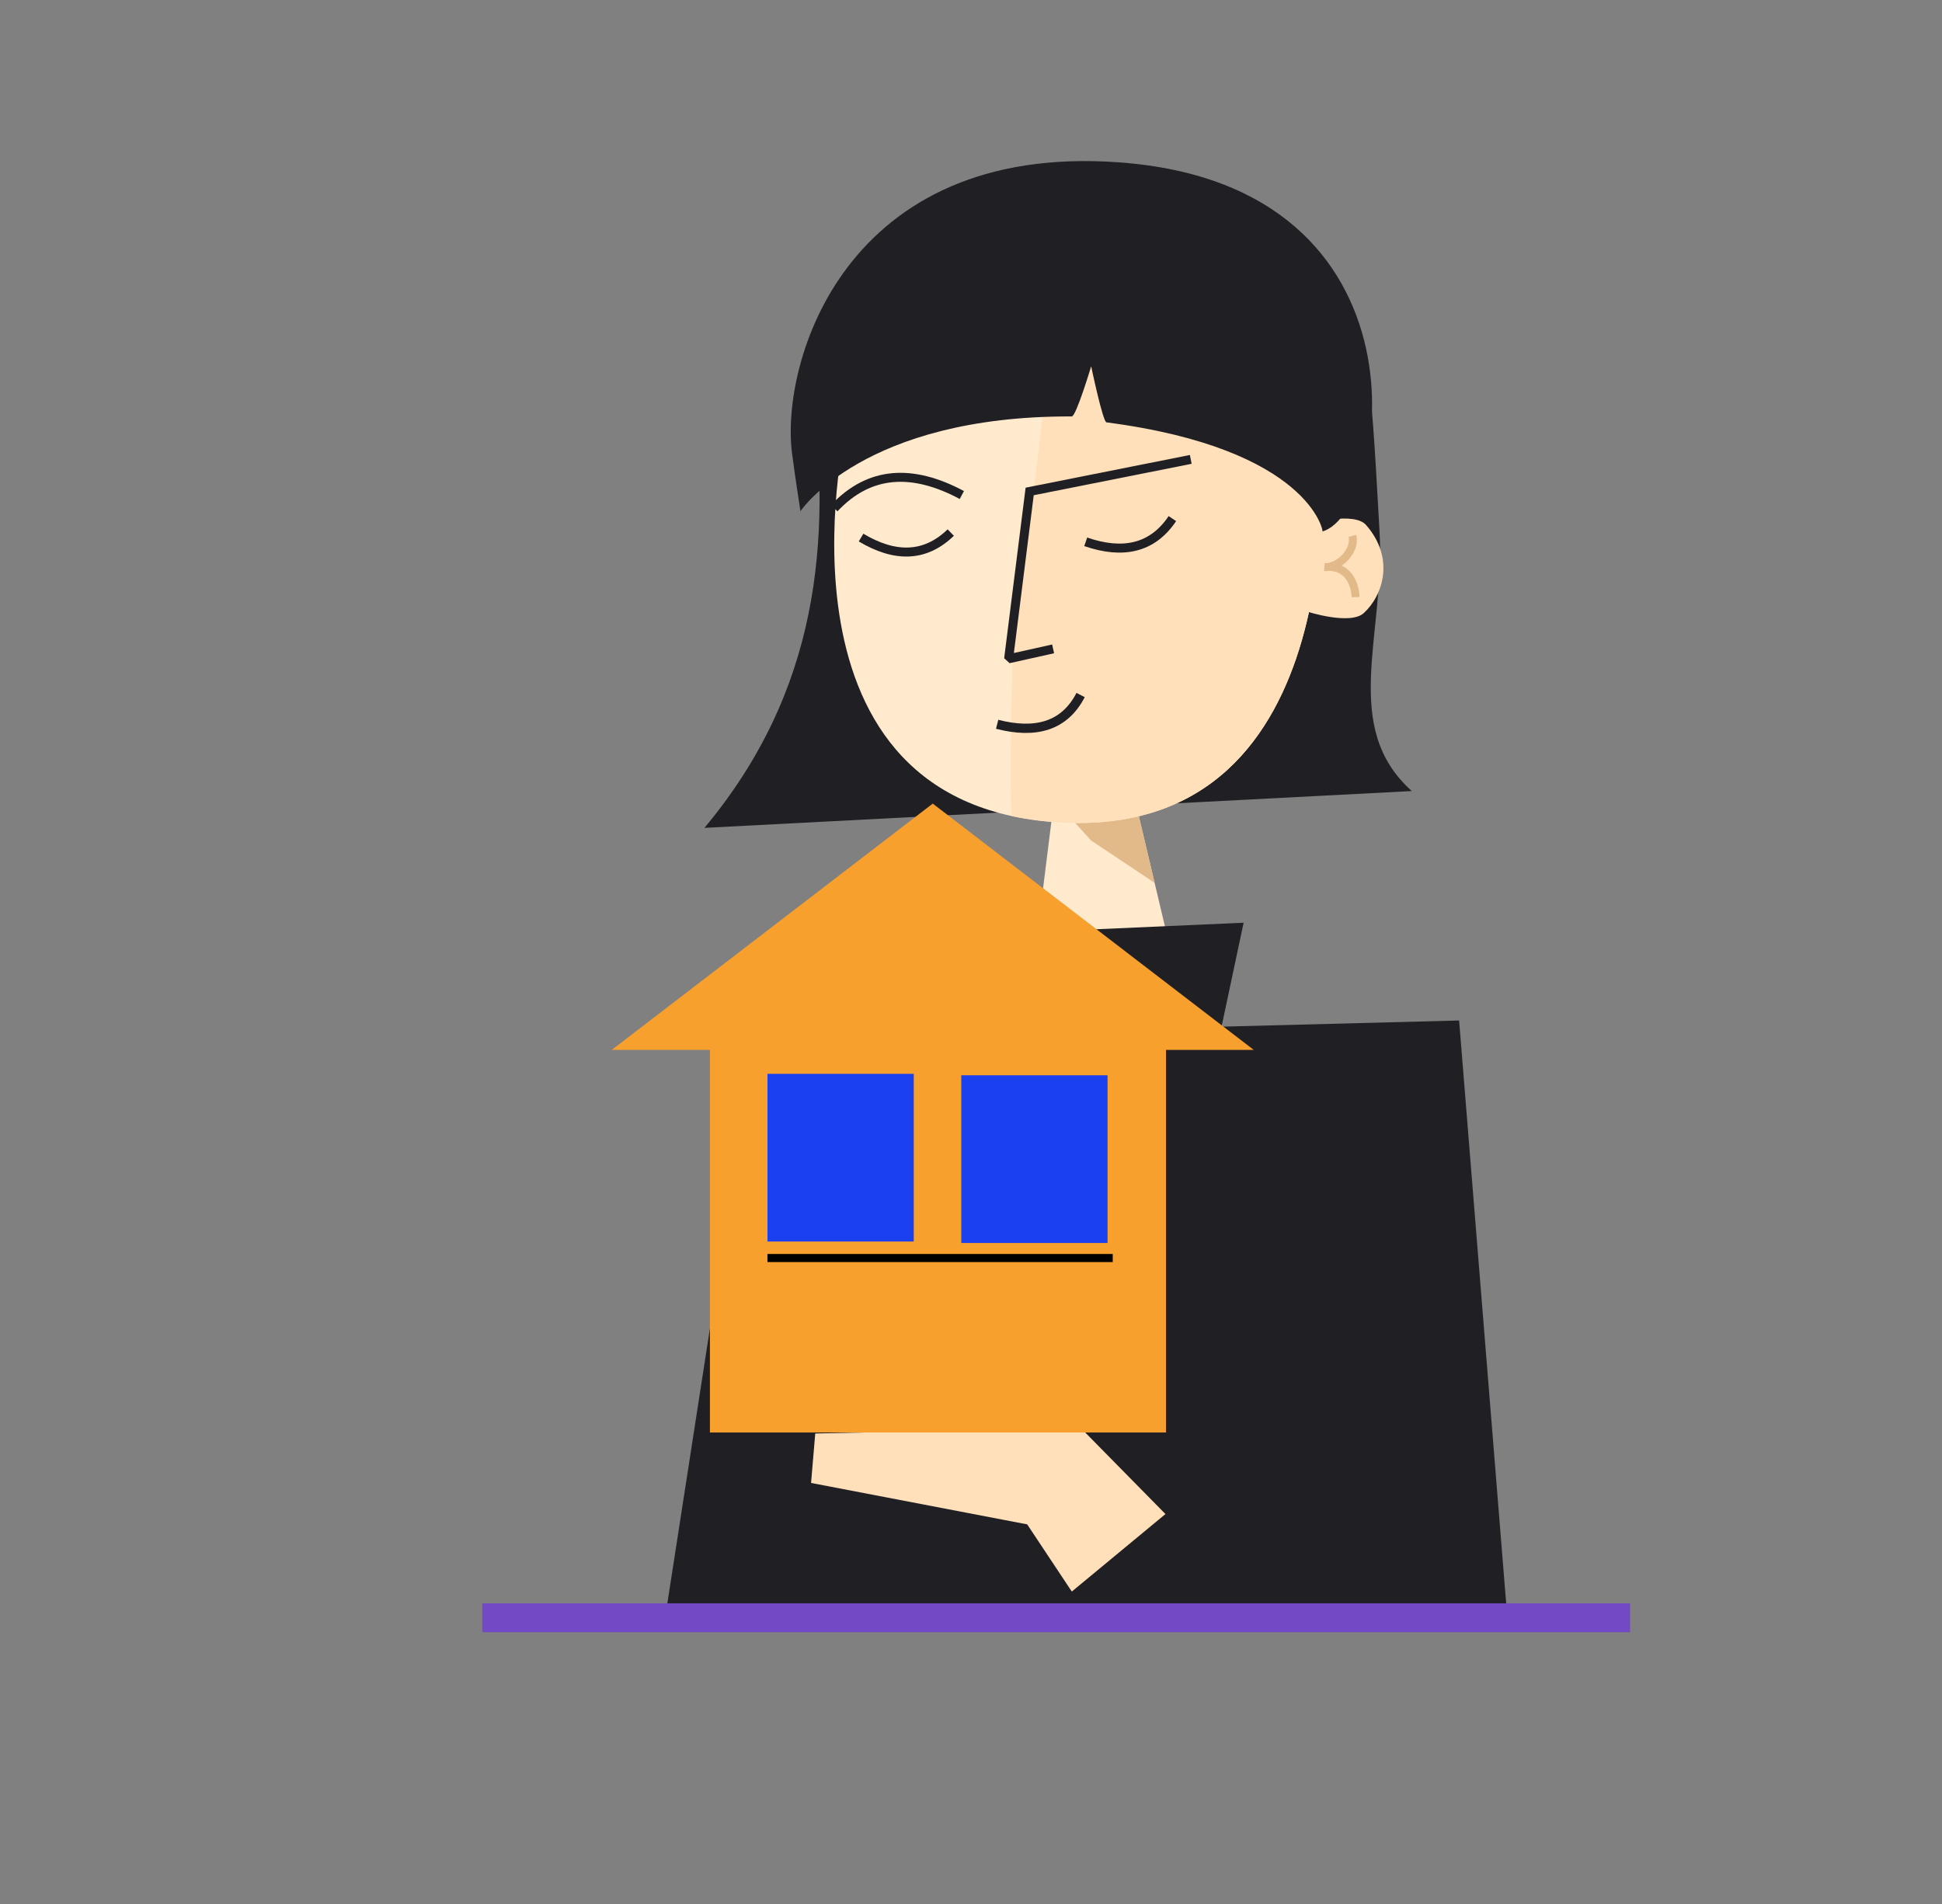 <?xml version="1.0" encoding="UTF-8" standalone="no"?><!DOCTYPE svg PUBLIC "-//W3C//DTD SVG 1.1//EN" "http://www.w3.org/Graphics/SVG/1.1/DTD/svg11.dtd"><svg width="100%" height="100%" viewBox="0 0 2825 2770" version="1.1" xmlns="http://www.w3.org/2000/svg" xmlns:xlink="http://www.w3.org/1999/xlink" xml:space="preserve" xmlns:serif="http://www.serif.com/" style="fill-rule:evenodd;clip-rule:evenodd;stroke-miterlimit:1.541;"><rect x="0" y="0" width="2825" height="2770" fill="#808080" stroke="none"/><rect id="Page-15" serif:id="Page 15" x="0" y="0.375" width="2825" height="2768.75" style="fill:none;"/><path d="M1529.9,1191.48l-33.571,269.275l218.221,-28.946l-59.379,-250.717l-125.271,10.388Z" style="fill:#ffeace;"/><clipPath id="_clip1"><path d="M1529.9,1191.48l-33.571,269.275l218.221,-28.946l-59.379,-250.717l-125.271,10.388Z"/></clipPath><g clip-path="url(#_clip1)"><path d="M1586.99,1222.45l135.608,90.513l-46.962,-142.275l-162.388,-29.85l73.742,81.612Z" style="fill:#e2ba8a;"/></g><path d="M1433.03,1358.86l376.038,-16.621l-32.096,151.191l345.575,-8.987l69.546,861.279l-1221.72,-10.842l128.066,-826.95l341.955,-11.4l-7.363,-137.67Z" style="fill:#201f24;"/><path d="M1181.07,561.046c29.162,228.396 9.287,444.804 -156.358,643.217l1029.03,-53.563c-104.117,-93.396 -38.663,-226.212 -46.88,-376.108c-14.875,-271.354 -17.108,-275.729 -61.995,-337.475l-763.792,123.929Z" style="fill:#201f24;"/><path d="M1258.78,758.2c18.192,-19.033 81.292,1.913 81.292,1.913l-3.142,128.025c0,-0 -62.642,17.183 -81.292,-1.917c-26.187,-26.817 -41.104,-81.738 3.142,-128.021Z" style="fill:#ffeace;"/><g><clipPath id="_clip2"><path d="M1258.78,758.2c18.192,-19.033 81.292,1.912 81.292,1.912l-3.142,128.026c0,-0 -62.642,17.183 -81.292,-1.917c-26.187,-26.817 -41.104,-81.738 3.142,-128.021Z"/></clipPath><g clip-path="url(#_clip2)"><path d="M1309.38,818.429c-20.862,-1.816 -46.395,24.179 -40.708,45.409" style="fill:none;fill-rule:nonzero;stroke:#e2ba8a;stroke-width:16.9px;"/><path d="M1264,774.708c0.554,18.663 9.946,42.304 36.638,44.017" style="fill:none;fill-rule:nonzero;stroke:#e2ba8a;stroke-width:16.68px;"/></g></g><path d="M1550.27,1196.76c-444.775,-18.037 -320.88,-567.066 -320.88,-567.066c228.388,-174.975 458.7,-174.163 691.184,24.3c-0,-0 51.704,559.883 -370.304,542.766Z" style="fill:#ffeace;"/><clipPath id="_clip3"><path d="M1550.27,1196.76c-444.775,-18.037 -320.88,-567.066 -320.88,-567.066c228.388,-174.975 458.7,-174.163 691.184,24.3c-0,-0 51.704,559.883 -370.304,542.766Z"/></clipPath><g clip-path="url(#_clip3)"><path d="M1529.6,501.646l-56.738,460.916c0,0 -5.783,203.234 0,234.584c5.788,31.35 94.221,34.821 94.221,34.821c0,-0 319.542,-68.934 334.163,-79.746c14.621,-10.817 143.825,-452.434 132.175,-463.321c-11.65,-10.883 -503.821,-187.254 -503.821,-187.254Z" style="fill:#ffe0ba;"/></g><path d="M1987.16,763.658c-17.412,-19.866 -82.096,-1.933 -82.096,-1.933l-3.145,128.025c-0,0 62.341,20.129 82.1,1.933c27.737,-25.545 45.495,-79.695 3.141,-128.025Z" style="fill:#ffe0ba;"/><path d="M1627.71,236.146c465.837,33.758 393.629,507.704 296.145,536.917c1.421,0.437 -19.141,-120.2 -314.279,-158.684c-5.375,-0.7 -22.275,-81.587 -22.275,-81.587c0,-0 -21.871,72.995 -28.196,72.971c-302.704,-1.163 -394.7,137.829 -394.7,137.829c0,-0 -7.833,-49.996 -12.27,-84.454c-16.842,-130.767 75.675,-451.971 475.575,-422.992Z" style="fill:#201f24;"/><path d="M1732.19,668.246l-234.342,46.65l-30.604,243.396l64.708,-14.4" style="fill:none;fill-rule:nonzero;stroke:#201f24;stroke-width:13.08px;"/><path d="M1579.38,788.158c53.9,18.509 96.9,9.688 126.079,-33.775" style="fill:none;fill-rule:nonzero;stroke:#201f24;stroke-width:13.12px;"/><path d="M1450.53,1053.59c56.263,14.488 98.029,2.642 121.425,-42.575" style="fill:none;fill-rule:nonzero;stroke:#201f24;stroke-width:13.5px;"/><path d="M1252.57,781.979c48.779,29.113 92.708,29.267 130.496,-7.283" style="fill:none;fill-rule:nonzero;stroke:#201f24;stroke-width:13.07px;"/><path d="M1399.19,720.067c-71.634,-38.246 -134.321,-35.5 -185.663,19.195" style="fill:none;fill-rule:nonzero;stroke:#201f24;stroke-width:13.08px;"/><path d="M1926.53,824.883c20.859,1.817 46.392,-24.183 40.705,-45.408" style="fill:none;fill-rule:nonzero;stroke:#e2ba8a;stroke-width:11.58px;"/><path d="M1971.91,868.6c-0.554,-18.658 -9.949,-42.304 -36.641,-44.017" style="fill:none;fill-rule:nonzero;stroke:#e2ba8a;stroke-width:11.56px;"/><path d="M1179.85,2157.14l6.079,-71.934l358.542,-7.433l30.841,2.608l120.071,122.013l-136.241,112.742l-64.909,-97.734l-314.383,-60.262Z" style="fill:#ffe0ba;"/><rect x="1032.71" y="1464.51" width="663.488" height="619.254" style="fill:#f7a02e;"/><path d="M1356.86,1168.95l467,358.313l-934.004,-0l467.004,-358.313Z" style="fill:#f7a02e;"/><rect x="1116.44" y="1562.03" width="212.78" height="243.937" style="fill:#1b40ef;"/><rect x="1398.36" y="1564.15" width="212.78" height="243.937" style="fill:#1b40ef;"/><rect x="1116.38" y="1824.07" width="502.313" height="11.773"/><rect x="701.483" y="2332.24" width="1669.74" height="42.064" style="fill:#7349c5;"/></svg>